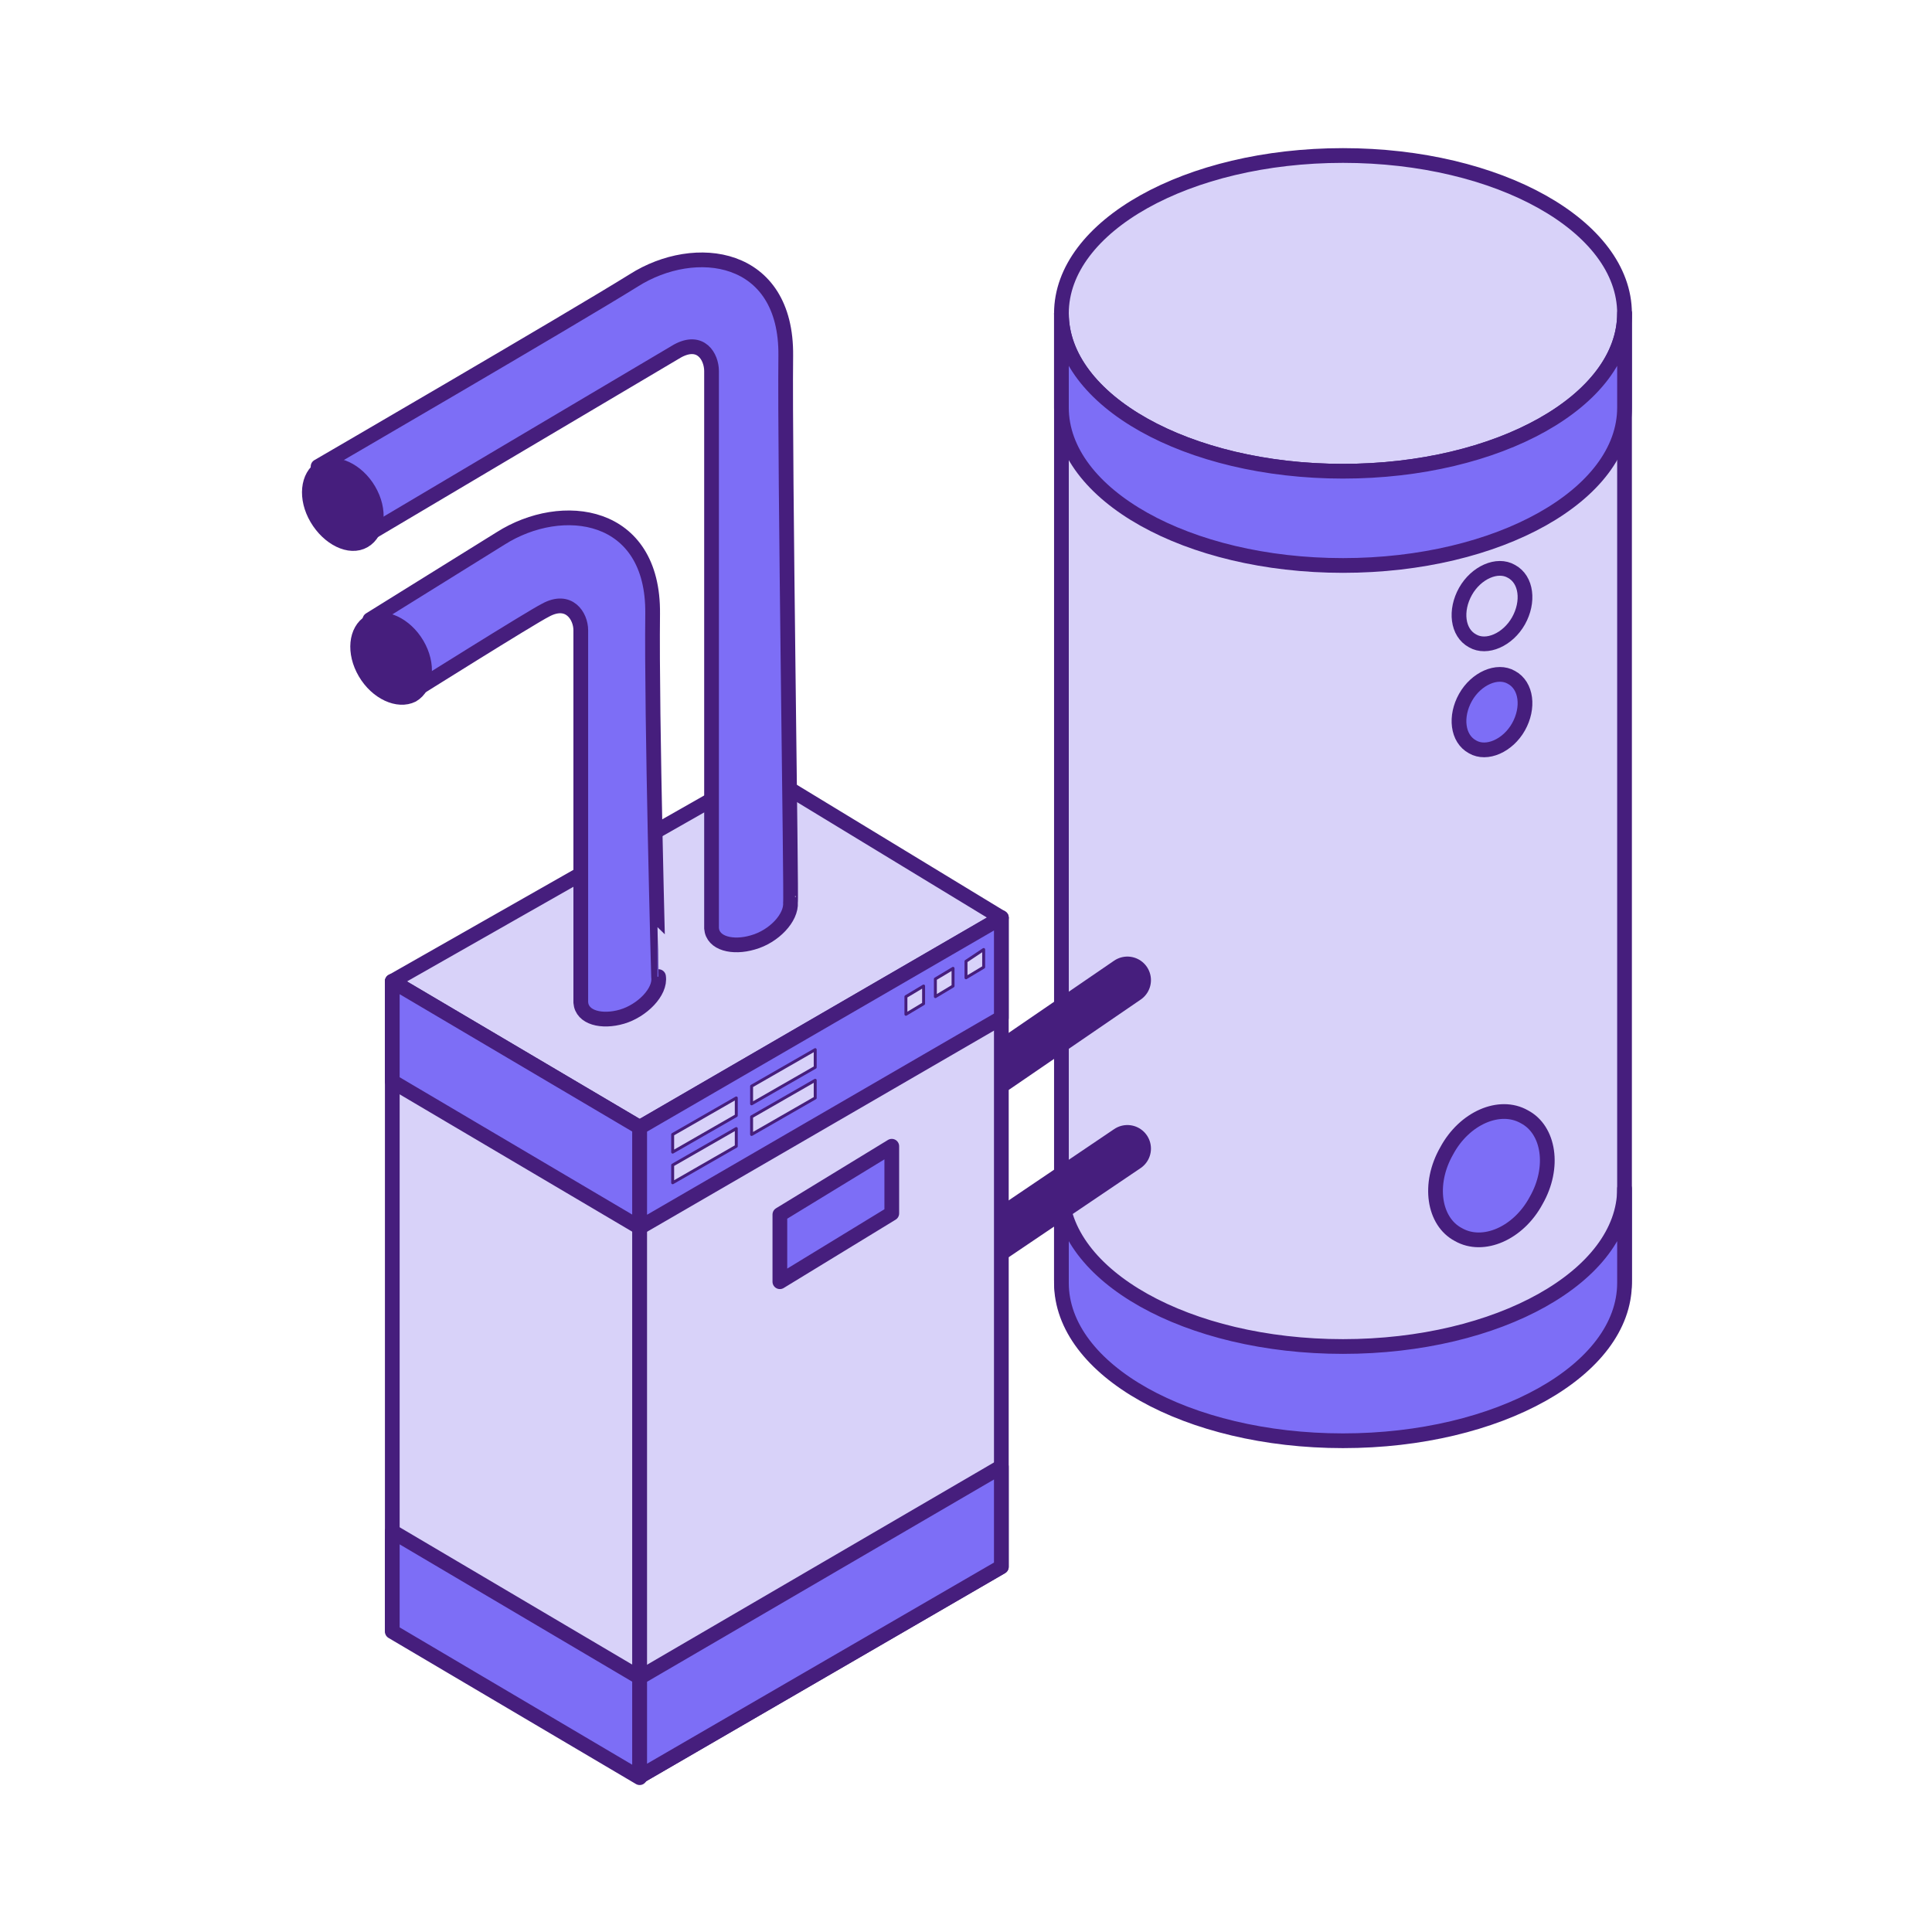 <?xml version="1.0" encoding="utf-8"?>
<!-- Generator: Adobe Illustrator 24.0.1, SVG Export Plug-In . SVG Version: 6.00 Build 0)  -->
<svg version="1.1" id="Livello_1" xmlns="http://www.w3.org/2000/svg" xmlns:xlink="http://www.w3.org/1999/xlink" x="0px" y="0px"
	 viewBox="0 0 164 164" style="enable-background:new 0 0 164 164;" xml:space="preserve">
<style type="text/css">
	.st0{clip-path:url(#SVGID_1_);}
	.st1{fill:#D8D2F9;stroke:#461E7D;stroke-width:1.25;stroke-linecap:round;stroke-linejoin:round;}
	.st2{fill:#7D6EF6;stroke:#461E7D;stroke-width:1.25;stroke-linecap:round;stroke-linejoin:round;}
	.st3{fill:none;stroke:#461E7D;stroke-width:1.25;stroke-linecap:round;stroke-linejoin:round;}
	.st4{fill:none;stroke:#461E7D;stroke-width:4;stroke-linecap:round;stroke-linejoin:round;}
	.st5{fill:#D8D2F9;stroke:#461E7D;stroke-width:0.25;stroke-linecap:round;stroke-linejoin:round;}
	.st6{fill:#461E7D;stroke:#461E7D;stroke-width:1.25;stroke-linecap:round;stroke-linejoin:round;}
</style>
<g>
	<defs>
		<rect id="SVGID_3_" x="25.5" y="12.5" width="113" height="139"/>
	</defs>
	<clipPath id="SVGID_1_">
		<use xlink:href="#SVGID_3_"  style="overflow:visible;"/>
	</clipPath>
	<g class="st0">
		<path class="st1" d="M90.1,26.6v82c0,7.4,10.7,13.4,23.9,13.4c13.2,0,23.9-6,23.9-13.4v-82H90.1z"/>
		<path class="st1" d="M114,40c13.2,0,23.9-6,23.9-13.4c0-7.4-10.7-13.4-23.9-13.4c-13.2,0-23.9,6-23.9,13.4
			C90.1,34,100.8,40,114,40z"/>
		<path class="st2" d="M137.9,26.6C137.9,34,127.2,40,114,40c-13.2,0-23.9-6-23.9-13.4v8c0,7.4,10.7,13.4,23.9,13.4
			c13.2,0,23.9-6,23.9-13.4V26.6z"/>
		<path class="st2" d="M137.9,100.9c0,7.4-10.7,13.4-23.9,13.4c-13.2,0-23.9-6-23.9-13.4v8c0,7.4,10.7,13.4,23.9,13.4
			c13.2,0,23.9-6,23.9-13.4V100.9z"/>
		<path class="st2" d="M130.4,101.9c1.6-2.8,1.1-6-1-7.1c-2.1-1.2-5.1,0.1-6.6,2.9c-1.6,2.8-1.1,6,1,7.1
			C125.9,106,128.9,104.7,130.4,101.9z"/>
		<path class="st2" d="M128.9,61.7c0.9-1.6,0.7-3.5-0.6-4.2c-1.2-0.7-3,0.1-3.9,1.7c-0.9,1.6-0.7,3.5,0.6,4.2
			C126.2,64.1,128,63.3,128.9,61.7z"/>
		<path class="st3" d="M128.9,52.7c0.9-1.6,0.7-3.5-0.6-4.2c-1.2-0.7-3,0.1-3.9,1.7s-0.7,3.5,0.6,4.2
			C126.2,55.1,128,54.3,128.9,52.7z"/>
		<path class="st4" d="M84.6,90.8l11.1-7.6"/>
		<path class="st4" d="M84.6,105l11.1-7.5"/>
		<path class="st1" d="M54.3,95.7l-21-12.4v55.1l21,12.4V95.7z"/>
		<path class="st1" d="M54.3,95.7L85,77.9V133l-30.7,17.8V95.7z"/>
		<path class="st1" d="M33.3,83.3l21,12.4L85,77.9L64.6,65.5L33.3,83.3z"/>
		<path class="st2" d="M54.3,142.4l-21-12.4v8.5l21,12.4V142.4z"/>
		<path class="st2" d="M54.3,142.4L85,124.5v8.5l-30.7,17.8V142.4z"/>
		<path class="st2" d="M54.3,95.7l-21-12.4v8.5l21,12.4V95.7z"/>
		<path class="st2" d="M54.3,95.7L85,77.9v8.5l-30.7,17.8V95.7z"/>
		<path class="st5" d="M57.1,98.9l5.4-3.1v1.5l-5.4,3.1V98.9z"/>
		<path class="st5" d="M57.1,96.3l5.4-3.1v1.5l-5.4,3.1V96.3z"/>
		<path class="st5" d="M63.8,94.8l5.4-3.1v1.5l-5.4,3.1V94.8z"/>
		<path class="st5" d="M63.8,92.2l5.4-3.1v1.5l-5.4,3.1V92.2z"/>
		<path class="st5" d="M76.9,84.6l1.5-0.9v1.5l-1.5,0.9V84.6z"/>
		<path class="st5" d="M79.4,83.1l1.5-0.9v1.5l-1.5,0.9V83.1z"/>
		<path class="st5" d="M82,81.6l1.5-1v1.5L82,83V81.6z"/>
		<path class="st2" d="M66.2,103.1l9.5-5.8v5.7l-9.5,5.8V103.1z"/>
		<path class="st2" d="M66.7,30.2c0.1-8.7-7.7-9.7-12.9-6.4C48.5,27.1,27,39.6,27,39.6l3.5,6.2c0,0,25.8-15.3,27-16
			c2-1.1,2.9,0.5,2.9,1.7c0,1.3,0,47.3,0,47.3c0.1,1.3,1.8,1.7,3.5,1.2c1.8-0.5,3.3-2.1,3.2-3.4C67.2,76.7,66.6,39,66.7,30.2z"/>
		<path class="st6" d="M30.9,45.9c1.2-0.7,1.4-2.6,0.4-4.3s-2.8-2.5-4-1.9c-1.2,0.7-1.4,2.6-0.4,4.3C27.9,45.7,29.7,46.6,30.9,45.9z
			"/>
		<path class="st2" d="M55.4,52.1c0.1-8.7-7.7-9.7-12.9-6.4l-11.1,6.9l3.5,6.2c0,0,10.2-6.4,11.4-7c2-1.1,3,0.5,3,1.7s0,31.6,0,31.6
			c0.1,1.3,1.8,1.7,3.5,1.2s3.3-2.1,3.1-3.4C55.9,82.9,55.3,60.9,55.4,52.1z"/>
		<path class="st6" d="M35,59c1.2-0.7,1.4-2.6,0.4-4.3c-1-1.7-2.8-2.5-4-1.9c-1.2,0.7-1.4,2.6-0.4,4.3C32,58.8,33.8,59.6,35,59z"/>
	</g>
</g>
</svg>
